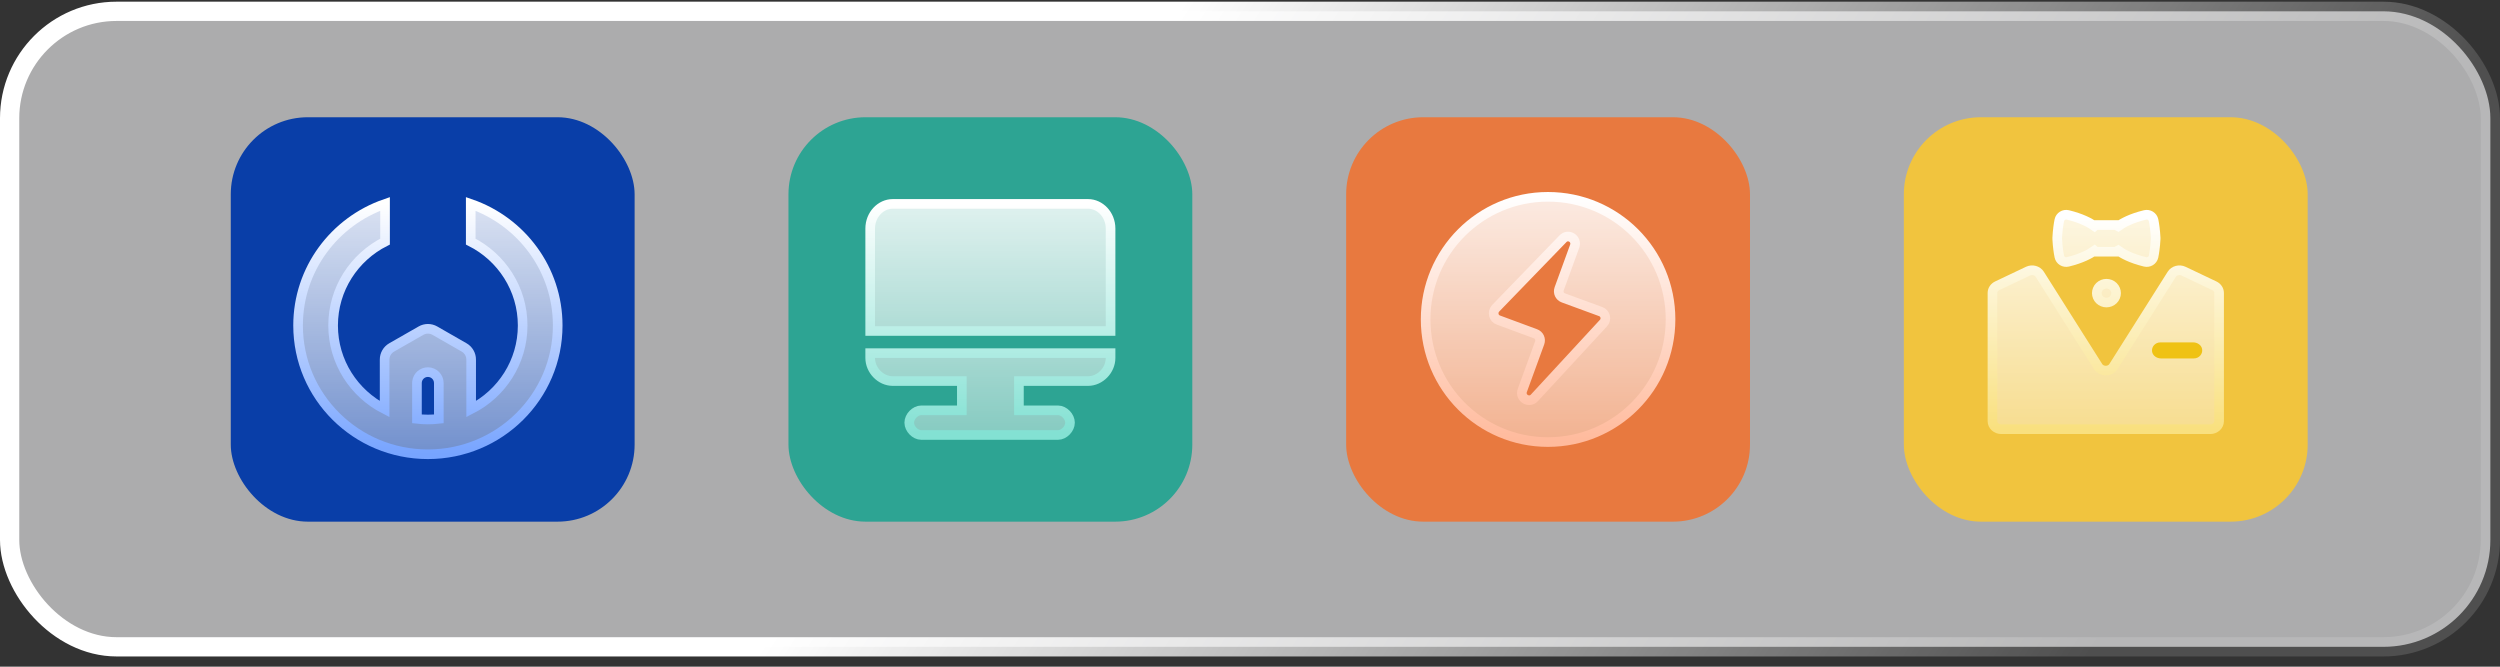 <?xml version="1.0" encoding="UTF-8"?>
<svg width="210px" height="56px" viewBox="0 0 210 56" version="1.1" xmlns="http://www.w3.org/2000/svg" xmlns:xlink="http://www.w3.org/1999/xlink">
    <rect x="0" y="0" width="210" height="56" fill="#333333" stroke="none"/>
    <title>编组 15</title>
    <defs>
        <linearGradient x1="39.61%" y1="45.76%" x2="91.04%" y2="54.258%" id="linearGradient-1">
            <stop stop-color="#FFFFFF" offset="0%"></stop>
            <stop stop-color="#FFFFFF" stop-opacity="0.137" offset="100%"></stop>
        </linearGradient>
        <linearGradient x1="50%" y1="0%" x2="50%" y2="99.328%" id="linearGradient-2">
            <stop stop-color="#FFFFFF" offset="0%"></stop>
            <stop stop-color="#83E1D3" offset="100%"></stop>
        </linearGradient>
        <linearGradient x1="50%" y1="0%" x2="50%" y2="100%" id="linearGradient-3">
            <stop stop-color="#FFFFFF" offset="0%"></stop>
            <stop stop-color="#FFFFFF" stop-opacity="0.499" offset="100%"></stop>
        </linearGradient>
        <linearGradient x1="50%" y1="0%" x2="50%" y2="100%" id="linearGradient-4">
            <stop stop-color="#FFFFFF" offset="0%"></stop>
            <stop stop-color="#FFBA9C" offset="100%"></stop>
        </linearGradient>
        <linearGradient x1="50%" y1="0%" x2="50%" y2="100%" id="linearGradient-5">
            <stop stop-color="#FFFFFF" offset="0%"></stop>
            <stop stop-color="#FFFFFF" stop-opacity="0.499" offset="100%"></stop>
        </linearGradient>
        <linearGradient x1="50%" y1="1.623%" x2="50%" y2="100%" id="linearGradient-6">
            <stop stop-color="#FFFFFF" offset="0%"></stop>
            <stop stop-color="#F9E07E" offset="100%"></stop>
        </linearGradient>
        <linearGradient x1="50%" y1="0%" x2="50%" y2="100%" id="linearGradient-7">
            <stop stop-color="#FFFFFF" offset="0%"></stop>
            <stop stop-color="#FFFFFF" stop-opacity="0.499" offset="100%"></stop>
        </linearGradient>
        <linearGradient x1="50%" y1="0%" x2="50%" y2="100%" id="linearGradient-8">
            <stop stop-color="#FFFFFF" offset="0%"></stop>
            <stop stop-color="#FFFFFF" stop-opacity="0.499" offset="100%"></stop>
        </linearGradient>
        <linearGradient x1="50%" y1="0%" x2="50%" y2="100%" id="linearGradient-9">
            <stop stop-color="#FFFFFF" offset="0%"></stop>
            <stop stop-color="#77A4FF" offset="100%"></stop>
        </linearGradient>
    </defs>
    <g id="页面-1" stroke="none" stroke-width="1" fill="none" fill-rule="evenodd">
        <g id="BeUI组件首页" transform="translate(-771, -542)">
            <g id="编组-15" transform="translate(771, 542.142)">
                <rect id="矩形备份-19" stroke="url(#linearGradient-1)" stroke-width="1.618" fill-opacity="0.6" fill="#FDFEFF" x="0.809" y="0.809" width="208.382" height="53.382" rx="8.984"></rect>
                <g id="运营一体化" transform="translate(66.231, 9.706)" fill-rule="nonzero">
                    <rect id="矩形" fill="#2DA493" x="0" y="0" width="33.923" height="33.971" rx="6.474"></rect>
                    <g id="编组" transform="translate(6.865, 7.279)" fill="url(#linearGradient-3)" fill-opacity="0.85" stroke="url(#linearGradient-2)" stroke-width="0.809">
                        <path d="M0,12.941 C0,13.976 0.884,14.882 1.893,14.882 L7.699,14.882 L7.699,17.341 L4.291,17.341 C3.786,17.341 3.281,17.859 3.281,18.376 C3.281,18.894 3.786,19.412 4.291,19.412 L15.776,19.412 C16.281,19.412 16.785,18.894 16.785,18.376 C16.785,17.859 16.281,17.341 15.776,17.341 L12.494,17.341 L12.494,14.882 L18.3,14.882 C19.309,14.882 20.192,13.976 20.192,12.941 L20.192,12.537 L0,12.537 L0,12.941 Z M18.3,0 L1.893,0 C0.884,0 0,0.906 0,2.071 L0,10.676 L20.192,10.676 L20.192,2.071 C20.192,0.906 19.309,0 18.3,0 Z" id="形状"></path>
                    </g>
                </g>
                <g id="能耗管控" transform="translate(113.077, 9.706)" fill-rule="nonzero">
                    <rect id="矩形" fill="#E8793F" x="0" y="0" width="33.923" height="33.971" rx="6.474"></rect>
                    <g id="编组" transform="translate(6.676, 6.685)" fill="url(#linearGradient-5)" fill-opacity="0.85" stroke="url(#linearGradient-4)" stroke-width="0.809">
                        <path d="M10.275,0 C4.599,0 0,4.605 0,10.289 C0,15.995 4.599,20.6 10.275,20.6 C15.973,20.6 20.572,15.995 20.572,10.289 C20.572,4.605 15.973,0 10.275,0 Z M14.941,10.603 L9.13,16.894 C8.682,17.365 7.897,16.894 8.121,16.265 L9.579,12.266 C9.691,11.951 9.534,11.614 9.22,11.502 L6.124,10.356 C5.698,10.222 5.586,9.682 5.878,9.368 L11.531,3.527 C11.98,3.055 12.742,3.527 12.518,4.156 L11.217,7.728 C11.105,8.042 11.262,8.379 11.576,8.492 L14.694,9.637 C15.098,9.772 15.232,10.289 14.941,10.603 L14.941,10.603 Z" id="形状"></path>
                    </g>
                </g>
                <g id="大管家" transform="translate(159.923, 9.706)" fill-rule="nonzero">
                    <rect id="矩形" fill="#F1C43E" x="0" y="0" width="33.923" height="33.971" rx="6.474"></rect>
                    <g id="编组" transform="translate(7.443, 8.188)" fill="url(#linearGradient-7)" fill-opacity="0.85" stroke="url(#linearGradient-6)" stroke-width="0.809">
                        <path d="M15.064,5.003 C15.262,4.689 15.699,4.574 16.051,4.741 L16.051,4.741 L18.641,5.973 C18.885,6.089 19.038,6.319 19.038,6.569 L19.038,6.569 L19.038,17.345 C19.038,17.717 18.706,18.018 18.297,18.018 L18.297,18.018 L0.742,18.018 C0.332,18.018 0,17.717 0,17.345 L0,17.345 L0,6.569 C0,6.319 0.153,6.089 0.397,5.973 L0.397,5.973 L2.986,4.741 C3.339,4.574 3.775,4.689 3.973,5.003 L3.973,5.003 L8.876,12.756 C9.161,13.207 9.877,13.207 10.162,12.756 L10.162,12.756 L15.064,5.003 Z M9.575,5.796 C9.787,5.796 9.998,5.881 10.149,6.027 C10.299,6.174 10.386,6.38 10.386,6.587 C10.386,6.794 10.299,7 10.149,7.146 C9.998,7.293 9.788,7.378 9.576,7.378 C9.363,7.378 9.153,7.293 9.002,7.146 C8.852,7 8.765,6.794 8.765,6.587 C8.765,6.38 8.852,6.174 9.002,6.027 C9.152,5.881 9.363,5.796 9.575,5.796 Z M12.818,0.017 C13.14,-0.061 13.465,0.141 13.532,0.458 C13.601,0.79 13.674,1.28 13.71,1.954 C13.712,1.978 13.712,2.001 13.71,2.024 C13.674,2.698 13.6,3.188 13.532,3.52 C13.465,3.838 13.14,4.039 12.818,3.961 C11.653,3.678 10.946,3.29 10.542,2.996 C10.498,3.017 10.466,3.06 10.466,3.111 L10.466,3.111 L8.629,3.111 C8.629,3.072 8.61,3.038 8.582,3.015 C8.174,3.306 7.472,3.683 6.332,3.961 C6.009,4.04 5.685,3.838 5.619,3.52 C5.549,3.188 5.476,2.698 5.44,2.024 C5.438,2.001 5.438,1.978 5.44,1.954 C5.476,1.28 5.549,0.79 5.619,0.458 C5.685,0.141 6.01,-0.061 6.332,0.017 C7.472,0.295 8.174,0.671 8.582,0.963 C8.61,0.94 8.629,0.906 8.629,0.867 L8.629,0.867 L10.466,0.867 C10.466,0.918 10.498,0.961 10.542,0.981 C10.946,0.688 11.653,0.3 12.818,0.017 Z" id="形状结合"></path>
                    </g>
                    <path d="M24.361,20.261 L21.603,20.261 C21.243,20.261 20.903,20.027 20.852,19.684 C20.791,19.269 21.126,18.912 21.549,18.912 L24.307,18.912 C24.667,18.912 25.007,19.147 25.057,19.489 C25.118,19.904 24.783,20.261 24.361,20.261 L24.361,20.261 Z" id="路径" fill="#EFC214"></path>
                </g>
                <g id="碧有单" transform="translate(19.385, 9.706)" fill-rule="nonzero">
                    <rect id="矩形" fill="#093EA8" x="0" y="0" width="33.923" height="33.971" rx="6.474"></rect>
                    <path d="M20.157,7.28 C24.41,8.754 27.462,12.77 27.462,17.493 C27.462,23.466 22.58,28.309 16.558,28.309 C10.536,28.309 5.654,23.466 5.654,17.493 C5.654,12.77 8.705,8.754 12.959,7.28 L12.959,10.447 C10.371,11.751 8.597,14.416 8.597,17.493 C8.597,20.555 10.354,23.21 12.923,24.52 L12.923,20.355 C12.923,19.935 13.148,19.547 13.512,19.338 L15.98,17.926 C16.34,17.72 16.782,17.72 17.142,17.926 L19.604,19.338 C19.968,19.547 20.192,19.935 20.192,20.355 L20.193,24.52 C22.761,23.21 24.518,20.555 24.518,17.493 C24.518,14.416 22.745,11.751 20.157,10.447 L20.157,7.28 Z M16.558,21.41 C16.084,21.41 15.694,21.768 15.644,22.229 L15.639,22.33 L15.639,25.337 C15.94,25.371 16.247,25.389 16.558,25.389 C16.869,25.389 17.175,25.371 17.477,25.337 L17.476,22.33 C17.476,21.822 17.065,21.41 16.558,21.41 Z" id="形状结合" stroke="url(#linearGradient-9)" stroke-width="0.809" fill-opacity="0.85" fill="url(#linearGradient-8)"></path>
                </g>
            </g>
        </g>
    </g>
</svg>